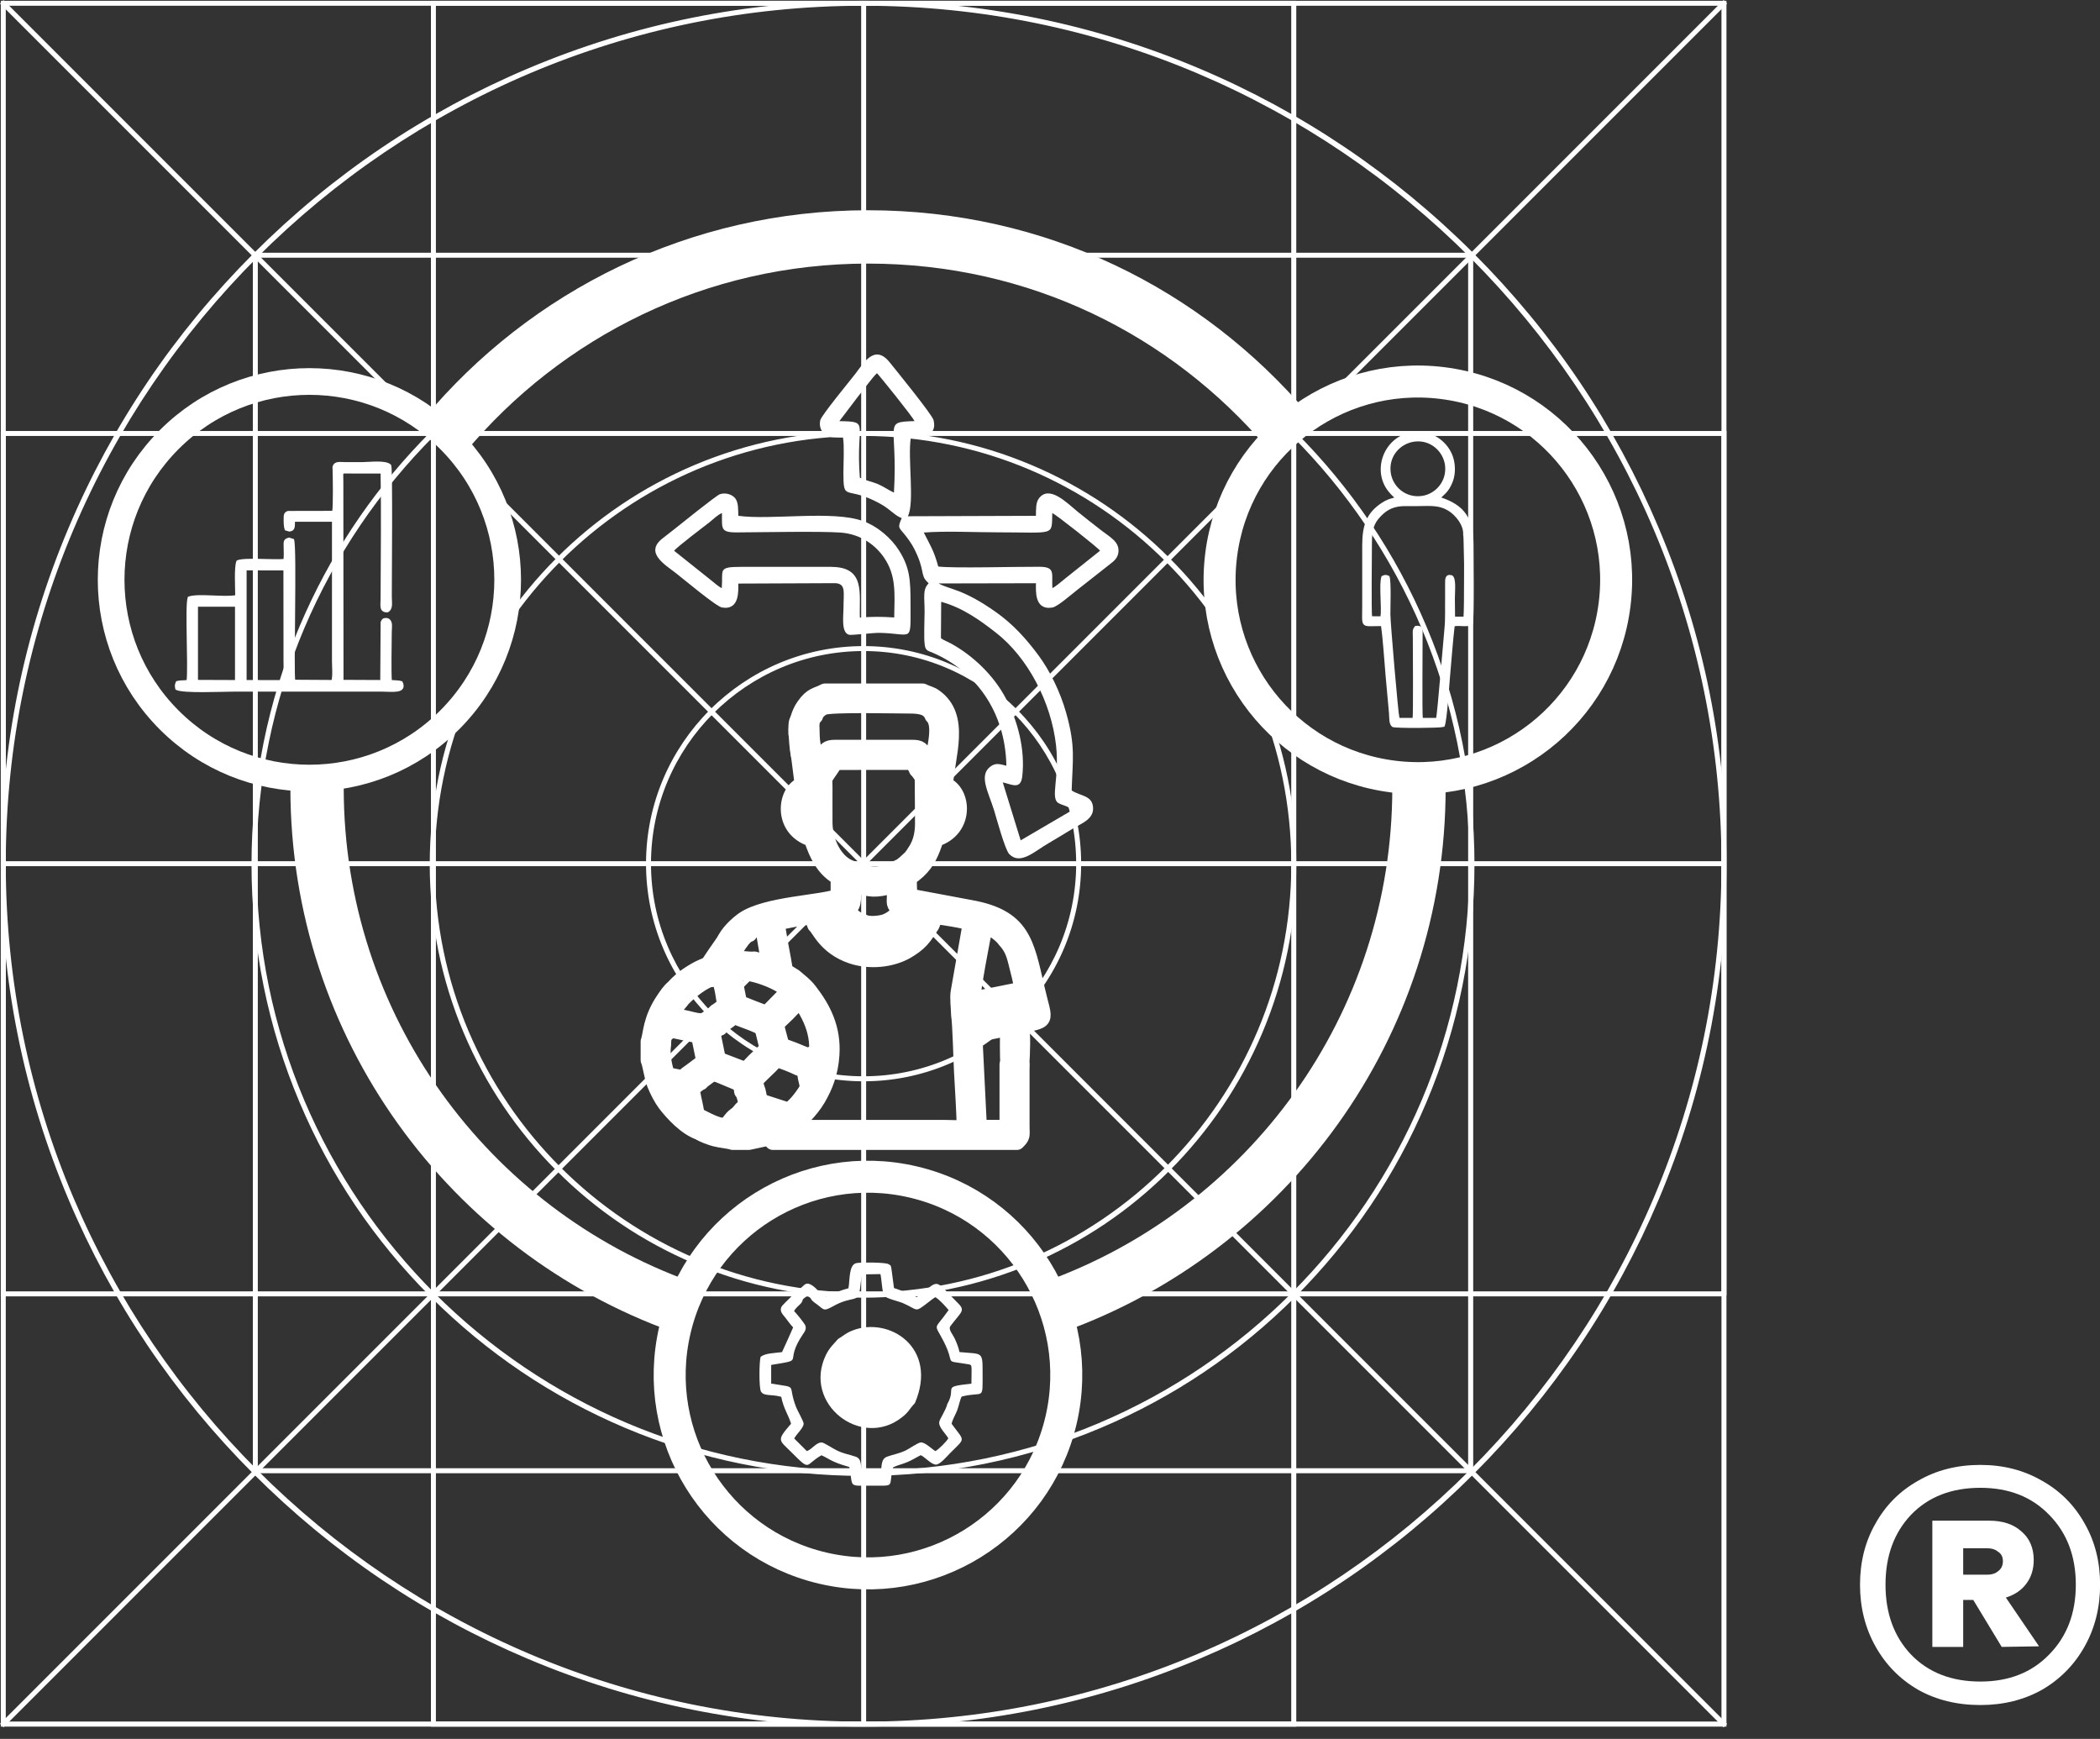 <svg width="93" height="77" viewBox="0 0 93 77" fill="none" xmlns="http://www.w3.org/2000/svg">
<rect x="0" y="0" width="93" height="77" fill="#333333" stroke="none"/>
<path d="M76.412 0.08V76.41H0.081V0.08H76.412ZM0.21 76.277H76.282V0.209H0.21V76.277Z" fill="white" stroke="white" stroke-width="0.091" stroke-miterlimit="22.93"/>
<path d="M38.246 0.08C43.4 0.08 48.398 1.089 53.103 3.079C57.647 5.001 61.728 7.754 65.234 11.258C68.739 14.764 71.491 18.845 73.412 23.389C75.403 28.093 76.412 33.092 76.412 38.245C76.412 43.398 75.403 48.397 73.412 53.102C71.491 57.646 68.737 61.727 65.234 65.233C61.728 68.738 57.647 71.49 53.103 73.411C48.398 75.402 43.4 76.41 38.246 76.41C33.093 76.41 28.095 75.401 23.39 73.411C18.846 71.49 14.765 68.736 11.259 65.233C7.754 61.727 5.002 57.646 3.08 53.102C1.09 48.397 0.081 43.398 0.081 38.245C0.081 33.092 1.09 28.093 3.08 23.389C5.002 18.844 7.755 14.764 11.259 11.258C14.765 7.752 18.846 5.001 23.39 3.079C28.095 1.089 33.093 0.08 38.246 0.08ZM38.246 0.209C17.272 0.209 0.21 17.269 0.21 38.245C0.21 59.222 17.274 76.281 38.246 76.281C59.219 76.281 76.282 59.218 76.282 38.245C76.282 17.273 59.219 0.209 38.246 0.209Z" fill="white" stroke="white" stroke-width="0.091" stroke-miterlimit="22.93"/>
<path d="M57.361 0.08V76.41H19.13V0.08H57.361ZM19.259 76.277H57.229V0.209H19.259V76.277Z" fill="white" stroke="white" stroke-width="0.091" stroke-miterlimit="22.93"/>
<path d="M38.312 0.099V76.39H38.183V0.099H38.312Z" fill="white" stroke="white" stroke-width="0.091" stroke-miterlimit="22.93"/>
<path d="M76.412 19.13V57.315H76.372V57.319H76.367V57.358H0.081V19.13H76.412ZM0.21 57.228H76.282V19.259H0.21V57.228Z" fill="white" stroke="white" stroke-width="0.091" stroke-miterlimit="22.93"/>
<path d="M76.392 38.18V38.309H0.101V38.18H76.392Z" fill="white" stroke="white" stroke-width="0.091" stroke-miterlimit="22.93"/>
<path d="M0.156 0.069L76.421 76.333L76.329 76.424L0.065 0.16L0.156 0.069Z" fill="white" stroke="white" stroke-width="0.091" stroke-miterlimit="22.93"/>
<path d="M76.331 0.065L76.422 0.156L0.158 76.421L0.067 76.329L76.331 0.065Z" fill="white" stroke="white" stroke-width="0.091" stroke-miterlimit="22.93"/>
<path d="M65.196 11.237V65.19H11.243V11.237H65.196ZM11.372 65.06H65.063V11.366H11.372V65.06Z" fill="white" stroke="white" stroke-width="0.091" stroke-miterlimit="22.93"/>
<path d="M38.218 11.239C41.865 11.239 45.409 11.954 48.74 13.364C51.96 14.728 54.85 16.677 57.334 19.157C59.819 21.642 61.768 24.531 63.127 27.751C64.535 31.085 65.252 34.627 65.252 38.274C65.252 41.92 64.537 45.465 63.127 48.795C61.764 52.016 59.815 54.905 57.334 57.39C54.85 59.875 51.96 61.823 48.74 63.183C45.406 64.591 41.865 65.308 38.218 65.308C34.568 65.308 31.026 64.593 27.696 63.183C24.475 61.819 21.587 59.871 19.102 57.39C16.617 54.905 14.669 52.016 13.309 48.795C11.901 45.461 11.184 41.92 11.184 38.274C11.184 34.627 11.899 31.082 13.309 27.751L13.572 27.152C14.918 24.172 16.776 21.487 19.102 19.157C21.587 16.673 24.475 14.724 27.696 13.364C31.03 11.956 34.571 11.239 38.218 11.239ZM38.218 11.367C23.382 11.367 11.313 23.437 11.313 38.272C11.313 53.106 23.384 65.176 38.218 65.176C53.052 65.176 65.122 53.106 65.122 38.272C65.122 23.438 53.05 11.368 38.218 11.367Z" fill="white" stroke="white" stroke-width="0.091" stroke-miterlimit="22.93"/>
<path d="M38.219 19.132C40.804 19.132 43.313 19.639 45.67 20.636C47.95 21.602 49.999 22.981 51.755 24.738C53.51 26.494 54.892 28.543 55.857 30.823C56.854 33.184 57.362 35.69 57.362 38.275C57.362 40.86 56.854 43.368 55.857 45.726C54.892 48.005 53.512 50.054 51.755 51.81C49.999 53.566 47.95 54.947 45.67 55.912C43.309 56.909 40.804 57.417 38.219 57.417C35.636 57.417 33.125 56.91 30.767 55.912C28.488 54.947 26.439 53.568 24.683 51.81C22.927 50.054 21.546 48.005 20.581 45.726C19.584 43.364 19.077 40.86 19.077 38.275C19.077 35.69 19.584 33.182 20.581 30.823C21.546 28.543 22.926 26.494 24.683 24.738C26.441 22.983 28.488 21.602 30.767 20.636C33.129 19.639 35.634 19.132 38.219 19.132ZM38.219 19.258C27.736 19.258 19.206 27.788 19.206 38.271C19.206 48.754 27.736 57.283 38.219 57.283C48.702 57.283 57.232 48.754 57.232 38.271C57.232 27.788 48.702 19.258 38.219 19.258Z" fill="white" stroke="white" stroke-width="0.091" stroke-miterlimit="22.93"/>
<path d="M38.245 28.655C43.532 28.655 47.834 32.958 47.834 38.245C47.834 43.533 43.532 47.835 38.245 47.835C32.955 47.835 28.655 43.533 28.655 38.245C28.655 32.958 32.957 28.655 38.245 28.655ZM38.245 28.783C33.028 28.783 28.784 33.028 28.784 38.243C28.784 43.458 33.029 47.704 38.245 47.704C43.459 47.704 47.705 43.458 47.705 38.243C47.704 33.028 43.459 28.784 38.245 28.783Z" fill="white" stroke="white" stroke-width="0.091" stroke-miterlimit="22.93"/>
<path fill-rule="evenodd" clip-rule="evenodd" d="M30.062 48.567C29.945 48.479 29.951 48.455 29.872 48.325C30.053 48.325 30.038 48.39 30.062 48.567ZM29.367 46.265C29.372 46.029 29.369 45.897 29.502 45.774C29.638 45.651 29.703 45.592 29.949 45.642C30.268 45.705 30.633 45.796 30.953 45.841L31.2 47.044C31.064 47.066 31.096 47.072 30.973 47.166C30.908 47.217 30.856 47.256 30.795 47.3C30.644 47.412 30.56 47.477 30.415 47.578C30.276 47.702 30.259 47.754 29.995 47.698C29.85 47.669 29.67 47.639 29.523 47.587C29.409 47.183 29.294 46.692 29.367 46.263V46.265ZM28.725 46.116V46.947C28.811 47.141 28.883 47.697 29 47.994C29.117 48.295 29.309 48.658 29.478 48.879C29.794 49.292 30.393 49.943 30.984 50.132L30.992 49.952C31.54 49.961 30.895 49.714 31.434 49.816C31.446 49.818 31.455 49.822 31.466 49.826C31.477 49.828 31.486 49.833 31.498 49.835C31.509 49.837 31.518 49.842 31.529 49.844L31.702 49.896C31.933 49.991 31.972 49.941 32.232 49.961L32.509 49.645C32.775 49.426 32.783 49.493 32.682 49.325C32.122 49.629 32.424 50.153 31.315 49.615C30.789 49.359 30.86 49.387 30.802 49.08C30.752 48.803 30.652 48.465 30.639 48.187C30.804 48.106 30.869 47.988 31.035 47.92C31.1 47.832 31.284 47.719 31.375 47.646C31.57 47.492 31.54 47.509 31.803 47.566C31.775 47.399 31.803 47.509 31.764 47.412C31.453 47.412 31.44 47.379 31.297 47.572L31.271 47.505C31.271 47.505 31.267 47.494 31.267 47.492C31.267 47.492 31.267 47.484 31.267 47.483L31.245 47.445C31.245 47.445 31.239 47.431 31.237 47.427L31.202 47.044C31.288 46.941 31.247 46.858 31.232 46.67C31.221 46.536 31.215 46.419 31.198 46.285C31.169 46.04 31.17 45.913 31.26 45.588H31.494L31.57 45.774C31.622 45.653 31.559 45.705 31.706 45.597C31.767 45.551 31.803 45.539 31.883 45.5L31.827 45.359C31.743 45.162 31.79 45.156 31.743 44.956C31.75 44.946 31.758 44.931 31.762 44.928L31.804 44.898C31.745 44.736 31.775 44.866 31.713 44.812C31.609 44.922 31.479 44.993 31.354 45.091C31.018 45.365 30.761 45.132 29.921 45.008C29.854 44.552 29.934 44.619 30.144 44.32C30.12 44.203 30.138 44.275 30.172 44.212L30.226 44.098L30.12 44.108C30.12 44.108 30.105 44.108 30.103 44.108C30.099 44.108 30.09 44.108 30.086 44.106L29.982 44.02C29.936 43.918 29.977 43.976 29.962 43.927C29.919 43.784 29.891 43.853 29.809 43.767C29.677 43.855 29.53 44.08 29.417 44.245C28.796 45.147 28.842 45.826 28.725 46.114V46.116Z" fill="white" stroke="white" stroke-width="0.708" stroke-miterlimit="22.93" stroke-linejoin="round"/>
<path fill-rule="evenodd" clip-rule="evenodd" d="M42.73 49.963L41.855 49.945H36.427H34.958C35.173 49.738 35.426 49.602 35.642 49.385C35.817 49.206 36.06 48.907 36.203 48.663C36.538 48.094 36.767 47.507 36.821 46.713C36.899 45.547 36.455 44.675 35.839 43.881C35.614 43.591 35.447 43.494 35.177 43.254C34.682 42.94 34.794 43.105 34.671 42.443C34.599 42.055 34.526 41.694 34.467 41.303L34.389 40.87C34.563 40.788 35.765 40.576 35.967 40.584L36.103 40.961C36.28 41.095 36.57 41.93 37.71 42.319C38.515 42.592 39.482 42.49 40.153 42.103C40.412 41.949 40.607 41.809 40.778 41.627C40.973 41.421 41.081 41.216 41.254 40.967L41.421 40.563C41.711 40.599 42.795 40.762 42.991 40.867L42.896 41.411L42.459 43.898C42.403 44.178 42.472 44.651 42.474 44.959C42.535 45.272 42.576 46.968 42.602 47.438C42.649 48.279 42.703 49.121 42.727 49.963H42.73ZM35.681 48.331C35.83 48.104 35.744 48.013 35.69 47.73C35.614 47.334 35.696 47.377 35.346 47.271C35.216 47.193 34.53 46.916 34.364 46.899C34.229 47.094 33.935 47.345 33.751 47.533C33.701 47.583 33.477 47.791 33.459 47.856C33.431 47.951 33.507 48.2 33.55 48.293L33.652 48.768L34.919 49.178C35.22 48.98 35.476 48.645 35.683 48.333L35.681 48.331ZM32.873 48.323C32.953 48.407 33.063 48.786 33.026 48.918C33.007 48.983 32.899 49.071 32.845 49.121L32.678 49.324C32.78 49.491 32.771 49.426 32.505 49.643L32.228 49.959C31.968 49.941 31.928 49.989 31.698 49.894L31.525 49.842C31.516 49.84 31.505 49.835 31.493 49.833C31.482 49.831 31.473 49.826 31.462 49.824C31.451 49.822 31.441 49.816 31.43 49.815C30.891 49.712 31.538 49.959 30.988 49.95L30.98 50.131C31.105 50.233 31.471 50.358 31.646 50.408C31.873 50.473 32.284 50.506 32.447 50.566H33.16L34.022 50.38C34.1 50.434 34.154 50.491 34.227 50.566H45.034C45.295 50.309 45.243 50.315 45.241 49.865V47.137H44.925H44.618V49.941H43.681L43.353 49.932L43.151 45.852C43.281 45.77 43.394 45.768 43.565 45.735L44.936 45.461C46.503 45.114 46.275 45.37 45.905 43.747C45.441 41.726 45.274 40.619 42.985 40.206L40.267 39.697C40.25 38.642 40.16 39.007 40.644 38.564C41.074 38.172 41.261 37.703 41.442 37.142C42.805 36.714 42.669 35.067 41.851 34.751C41.927 33.484 42.63 31.729 41.38 30.857C41.194 30.727 41.036 30.714 40.865 30.621H36.527C36.164 30.82 35.967 30.755 35.608 31.271C35.38 31.601 35.266 32.019 35.27 32.501L35.582 32.488L35.88 32.478C35.906 32.246 35.9 31.874 36.096 31.707C36.133 31.543 36.302 31.389 36.468 31.311C36.774 31.169 39.718 31.244 40.255 31.242C40.78 31.242 41.144 31.303 41.304 31.701C41.62 31.995 41.49 32.72 41.414 33.151L41.319 33.945L40.947 33.436C40.8 33.205 40.752 33.112 40.415 33.112H36.983C36.642 33.112 36.594 33.205 36.447 33.436L36.101 33.921C36.101 33.921 36.084 33.936 36.079 33.942L35.98 33.192L35.964 33.077C35.806 33.094 35.802 33.111 35.653 33.112C35.292 33.159 35.411 33.142 35.352 33.215L35.549 34.751C34.785 34.992 34.534 36.696 35.953 37.142C36.443 38.685 37.089 38.7 37.139 38.918V39.697C36.456 39.994 33.929 40.028 32.918 40.736C32.639 40.932 32.211 41.333 32.081 41.685L32.312 41.828L32.605 41.982C32.769 41.752 32.955 41.424 33.178 41.359C33.273 41.188 33.528 41.073 33.749 41.008C33.786 41.066 33.762 41.013 33.79 41.099C33.792 41.106 33.814 41.184 33.816 41.194L34.067 42.665L33.405 42.486C33.199 42.51 32.99 42.462 32.775 42.464C32.525 42.464 32.336 42.495 32.098 42.514C31.919 42.583 31.629 42.624 31.413 42.7C31.205 42.774 30.974 42.873 30.794 42.979C30.37 43.224 30.084 43.451 29.807 43.769C29.889 43.855 29.916 43.786 29.959 43.929C29.974 43.976 29.933 43.92 29.98 44.022L30.084 44.108C30.084 44.108 30.097 44.109 30.101 44.109C30.104 44.109 30.114 44.109 30.117 44.109L30.223 44.1L30.169 44.214C30.136 44.277 30.117 44.204 30.142 44.322C30.348 44.046 31.51 43.038 31.854 43.382C31.971 43.488 32.09 44.318 32.109 44.533C31.982 44.597 31.835 44.734 31.707 44.812C31.768 44.866 31.739 44.736 31.798 44.898L31.756 44.928C31.756 44.928 31.742 44.946 31.737 44.956C31.783 45.155 31.737 45.16 31.821 45.359L31.876 45.5C31.902 45.42 32.189 45.238 32.26 45.184C32.466 45.028 32.458 44.963 32.728 45.077C32.916 45.155 33.676 45.407 33.756 45.53C33.797 45.59 33.886 46.008 33.914 46.114C34.007 46.471 34.013 46.413 33.803 46.614C33.619 46.791 33.156 47.208 33.052 47.399L31.793 46.917L31.56 45.779L31.484 45.593H31.25C31.16 45.919 31.159 46.045 31.188 46.291C31.205 46.425 31.211 46.544 31.222 46.676C31.237 46.863 31.278 46.945 31.192 47.049L31.227 47.432C31.227 47.432 31.233 47.447 31.235 47.451L31.257 47.488C31.257 47.488 31.257 47.496 31.257 47.498C31.257 47.498 31.259 47.509 31.261 47.511L31.287 47.578C31.43 47.384 31.445 47.418 31.754 47.418C31.795 47.514 31.763 47.405 31.793 47.572L32.814 47.998L32.866 48.329L32.873 48.323ZM34.203 49.619C33.853 49.809 33.383 49.911 32.934 49.935C32.979 49.848 33.351 49.454 33.44 49.405C33.542 49.352 34.071 49.545 34.203 49.619ZM35.854 46.77L36.187 46.516C36.213 45.928 36.055 45.407 35.822 44.948C35.402 44.117 35.333 44.405 34.868 44.868C34.288 45.447 34.322 45.209 34.562 46.131C34.621 46.356 34.669 46.319 35.158 46.508C35.359 46.586 35.648 46.724 35.854 46.769V46.77ZM45.479 44.719L43.123 45.186L43.108 44.894L44.112 44.697L45.397 44.433C45.458 44.507 45.416 44.448 45.421 44.545C45.488 44.621 45.466 44.586 45.481 44.719H45.479ZM44 44.078L43.069 44.262C43.052 43.885 43.508 41.482 43.621 40.997C43.934 41.053 44.383 41.421 44.504 41.605C44.785 41.908 44.895 42.168 44.999 42.59C45.088 42.951 45.233 43.472 45.276 43.821L44.002 44.078H44ZM33.95 44.889L34.915 43.905C34.768 43.537 32.946 42.815 32.563 43.15C32.466 43.236 32.509 43.306 32.544 43.468L32.713 44.314C32.769 44.476 32.696 44.359 32.793 44.429C32.845 44.468 33.842 44.853 33.95 44.887V44.889ZM40.797 40.443L40.482 40.392C40.386 40.723 40.084 41.041 39.822 41.214C38.792 41.898 37.204 41.417 36.908 40.389L36.594 40.441C36.806 40.909 36.994 41.188 37.343 41.437C38.467 42.239 40.337 41.839 40.795 40.443H40.797ZM39.848 40.283C39.556 40.013 39.631 40.033 39.632 39.556L39.629 39.191C38.634 39.446 38.638 39.358 37.764 39.191C37.751 39.676 37.879 40.032 37.544 40.283C37.635 40.513 37.925 40.748 38.23 40.831C38.441 40.967 39.004 40.911 39.233 40.818C39.495 40.714 39.761 40.508 39.85 40.283H39.848ZM39.982 38.332C39.575 38.492 39.43 38.68 38.85 38.717C38.524 38.737 37.849 38.646 37.684 38.451C36.97 38.209 36.52 37.281 36.514 36.426C36.51 35.907 36.516 35.386 36.514 34.868C36.514 34.474 36.468 34.513 36.661 34.234C36.765 34.085 36.904 33.89 36.981 33.741L40.413 33.737C40.482 33.877 40.544 33.925 40.607 34.085C40.661 34.124 40.839 34.367 40.863 34.451L40.876 36.506C40.869 36.926 40.785 37.283 40.605 37.596C40.529 37.728 40.397 37.93 40.315 38.008L40.051 38.252C39.969 38.328 40.004 38.252 39.98 38.334L39.982 38.332ZM41.814 35.734C41.814 36.101 41.758 36.305 41.501 36.441V35.385C41.523 35.292 41.484 35.34 41.54 35.297C41.756 35.364 41.812 35.478 41.814 35.734ZM35.889 36.441C35.673 36.329 35.586 36.158 35.575 35.842C35.564 35.53 35.582 35.342 35.891 35.29V36.441H35.889Z" fill="white" stroke="white" stroke-width="0.708" stroke-miterlimit="22.93" stroke-linejoin="round"/>
<path fill-rule="evenodd" clip-rule="evenodd" d="M35.279 32.04C35.263 32.161 35.266 32.33 35.287 32.644C35.307 32.959 35.343 33.414 35.423 33.574C35.505 33.734 35.631 33.598 35.752 33.516C35.873 33.435 35.99 33.408 36.018 33.306C36.046 33.202 35.984 33.02 35.96 32.776C35.936 32.533 35.949 32.228 35.928 32.053C35.91 31.878 35.858 31.832 35.757 31.809C35.659 31.785 35.51 31.785 35.421 31.819C35.331 31.852 35.294 31.923 35.279 32.042V32.04Z" fill="white" stroke="white" stroke-width="0.708" stroke-miterlimit="22.93" stroke-linejoin="round"/>
<path fill-rule="evenodd" clip-rule="evenodd" d="M31.919 41.899C31.701 42.211 31.322 42.737 31.22 43.014C31.117 43.291 31.294 43.319 31.445 43.34C31.597 43.36 31.725 43.371 31.915 43.145C32.105 42.918 32.354 42.449 32.517 42.105C32.679 41.761 32.755 41.538 32.741 41.447C32.726 41.356 32.622 41.395 32.525 41.406C32.428 41.417 32.337 41.402 32.265 41.445C32.192 41.488 32.136 41.586 31.917 41.901L31.919 41.899Z" fill="white" stroke="white" stroke-width="0.708" stroke-miterlimit="22.93" stroke-linejoin="round"/>
<path fill-rule="evenodd" clip-rule="evenodd" d="M44.638 45.893C44.633 46.355 44.625 47.186 44.705 47.617C44.785 48.049 44.954 48.082 45.057 47.974C45.161 47.866 45.2 47.621 45.233 47.108C45.267 46.594 45.291 45.815 45.226 45.44C45.161 45.062 45.005 45.088 44.895 45.101C44.785 45.114 44.72 45.114 44.687 45.137C44.655 45.159 44.655 45.205 44.651 45.272C44.648 45.339 44.644 45.43 44.638 45.892V45.893Z" fill="white" stroke="white" stroke-width="0.708" stroke-miterlimit="22.93" stroke-linejoin="round"/>
<path fill-rule="evenodd" clip-rule="evenodd" d="M36.814 25.101H32.812C31.763 25.101 32.031 25.235 31.964 26.044C31.808 25.97 31.579 25.76 31.425 25.641L29.854 24.389C29.967 24.227 31.228 23.277 31.417 23.128C31.624 22.965 31.748 22.82 31.973 22.717C31.979 23.396 31.888 23.58 32.632 23.575C33.788 23.567 36.326 23.519 37.221 23.582C38.162 23.651 38.8 24.175 39.157 24.701C39.696 25.497 39.62 26.276 39.601 27.342C39.03 27.305 38.643 27.301 38.08 27.348C38.041 26.301 38.346 25.103 36.814 25.103V25.101ZM38.219 23.075C36.897 22.585 34.143 23.043 32.697 22.84C32.687 22.559 32.706 22.264 32.565 22.072C32.453 21.922 32.172 21.79 31.882 21.883C31.726 21.933 30.11 23.236 29.846 23.446C29.671 23.584 29.535 23.688 29.34 23.841C28.543 24.465 29.428 24.99 29.909 25.36C30.229 25.605 31.711 26.855 31.97 26.899C32.769 27.039 32.695 26.131 32.695 25.841L36.998 25.823C37.47 25.856 37.355 26.217 37.355 26.907C37.355 27.279 37.241 28.004 37.596 28.108C37.697 28.138 38.671 28.019 38.93 28.023C40.445 28.047 40.322 28.528 40.324 26.727C40.324 25.683 40.293 25.127 39.807 24.365C39.482 23.852 38.902 23.324 38.221 23.073L38.219 23.075Z" fill="white"/>
<path fill-rule="evenodd" clip-rule="evenodd" d="M40.498 18.646C39.072 18.694 39.771 18.717 39.589 21.813C39.371 21.716 39.148 21.551 38.871 21.432C38.655 21.339 38.25 21.253 38.079 21.151C37.887 18.692 38.559 18.676 37.172 18.648L37.993 17.566C38.228 17.283 38.616 16.733 38.836 16.524C38.94 16.623 40.418 18.451 40.498 18.646ZM37.35 20.881C37.35 22.296 37.437 21.45 38.984 22.307C39.434 22.557 39.652 22.852 39.933 22.94C39.739 23.392 39.808 23.347 40.057 23.661C40.204 23.845 40.366 24.061 40.491 24.308C40.978 25.275 40.742 25.444 41.06 25.762C41.065 25.768 41.077 25.779 41.082 25.785C41.088 25.79 41.099 25.803 41.104 25.807C41.108 25.811 41.119 25.822 41.127 25.829C40.85 26.11 40.946 26.421 40.946 27.088C40.946 27.468 40.904 28.234 40.954 28.568C40.993 28.825 41.108 28.817 41.326 28.912C43.187 29.723 44.52 31.488 44.569 33.907C44.266 33.833 44.091 33.766 43.851 33.952C43.338 34.348 43.775 35.078 44.024 35.882C44.119 36.191 44.505 37.624 44.695 37.819C45.186 38.327 45.824 37.687 46.432 37.34C46.796 37.131 47.163 36.897 47.527 36.681C47.875 36.475 48.408 36.283 48.408 35.811C48.41 35.211 47.854 35.264 47.46 35.002C47.501 33.611 47.639 33.068 47.217 31.568C46.953 30.629 46.486 29.688 45.989 29.018C45.446 28.286 44.872 27.65 44.117 27.112C42.626 26.056 42.049 26.11 41.567 25.835L45.878 25.826C45.878 26.136 45.794 27.036 46.605 26.902C46.835 26.865 47.468 26.305 47.661 26.157L49.171 24.97C49.331 24.848 49.511 24.701 49.532 24.433C49.567 23.975 49.156 23.789 48.725 23.449C48.39 23.185 48.042 22.921 47.721 22.655C47.256 22.274 46.465 21.454 46.006 22.073C45.865 22.263 45.883 22.56 45.876 22.841L40.203 22.86C40.517 22.279 40.188 20.275 40.338 19.373C40.716 19.373 41.532 19.379 41.344 18.605C41.285 18.361 39.645 16.349 39.401 16.046C38.732 15.211 38.243 16.08 37.878 16.554C37.657 16.842 36.381 18.386 36.327 18.605C36.255 18.903 36.396 19.144 36.552 19.256C36.753 19.399 37.056 19.373 37.333 19.375C37.395 19.724 37.352 20.491 37.352 20.885L37.35 20.881ZM40.911 23.581C41.897 23.505 43.17 23.572 44.186 23.572C46.765 23.572 46.569 23.754 46.601 22.716C46.787 22.802 48.608 24.238 48.717 24.386L47.146 25.638C46.99 25.766 46.767 25.963 46.605 26.043C46.566 25.4 46.761 25.1 46.03 25.097C44.942 25.091 42.278 25.169 41.551 25.087C41.361 24.379 41.186 24.128 40.909 23.579L40.911 23.581ZM41.67 28.254L41.681 26.649C42.659 26.913 43.462 27.514 44.109 28.018C45.508 29.108 46.555 31.084 46.769 33.016C46.926 34.444 46.506 35.335 46.869 35.558C46.973 35.621 47.099 35.653 47.22 35.7L47.52 35.854L45.201 37.211L44.409 34.645C44.814 34.734 45.201 34.982 45.272 34.376C45.409 33.189 45.067 31.906 44.541 30.917C44 29.898 43.087 29.028 42.11 28.492C41.971 28.416 41.794 28.355 41.67 28.26V28.254Z" fill="white"/>
<path fill-rule="evenodd" clip-rule="evenodd" d="M35.989 57.212C35.764 57.534 36.012 57.623 36.211 57.781C36.51 58.021 36.489 58.054 36.863 57.859C37.804 57.318 38.003 57.764 38.091 57.035C38.115 56.835 38.133 56.626 38.176 56.431L38.991 56.418C39.044 56.639 39.067 57.249 39.158 57.377C39.245 57.502 39.798 57.619 39.993 57.705C40.675 58.006 40.495 58.138 41.075 57.694C41.177 57.615 41.309 57.506 41.423 57.441C41.581 57.524 41.89 57.861 42.01 58.01C41.352 58.953 41.35 58.538 41.791 59.399C42.34 60.472 41.741 60.219 42.821 60.401C43.083 60.446 43.022 60.371 43.02 61.268C41.65 61.424 42.392 61.409 41.953 62.168C41.878 62.465 41.62 62.822 41.596 62.965C41.555 63.196 41.89 63.492 41.997 63.689C41.91 63.841 41.572 64.18 41.423 64.256C41.265 64.161 40.965 63.86 40.781 63.871C40.651 63.878 40.248 64.167 40.078 64.243C39.79 64.371 39.604 64.392 39.297 64.498C38.998 64.602 39.057 64.923 38.998 65.273H38.172C38.109 64.914 38.176 64.596 37.895 64.503C37.57 64.394 37.395 64.38 37.083 64.237C36.912 64.159 36.503 63.888 36.411 63.877C36.16 63.845 35.978 64.167 35.733 64.256L35.173 63.698C35.262 63.51 35.582 63.241 35.59 63.044C35.593 62.945 35.32 62.471 35.258 62.313C34.842 61.249 35.407 61.476 34.152 61.266V60.44C35.74 60.174 34.66 60.414 35.56 59.079C35.634 58.969 35.729 58.852 35.66 58.683C35.629 58.603 35.242 58.116 35.167 58.062C35.298 57.763 35.716 57.714 35.472 57.309C35.208 57.212 35.121 57.331 34.985 57.471C34.907 57.55 34.641 57.798 34.606 57.87C34.509 58.075 34.678 58.212 34.782 58.35C34.901 58.506 34.989 58.635 35.125 58.778C35.121 58.793 34.654 59.84 34.632 59.873C34.292 59.918 33.877 59.916 33.682 60.087C33.62 60.317 33.607 61.467 33.702 61.623C33.84 61.839 34.145 61.725 34.598 61.852C34.695 62.367 34.92 62.66 35.033 63.044C34.366 63.811 34.494 63.75 35.063 64.321C35.928 65.188 35.629 64.862 36.38 64.44C36.547 64.511 36.741 64.641 36.94 64.728C37.157 64.823 37.362 64.888 37.613 64.961C37.793 65.883 37.538 65.786 38.578 65.786C39.708 65.786 39.323 65.872 39.55 64.975C39.727 64.884 39.98 64.831 40.186 64.741C40.417 64.643 40.586 64.529 40.776 64.436C40.967 64.52 41.254 64.866 41.46 64.853C41.644 64.842 41.951 64.47 42.075 64.347C42.778 63.642 42.726 63.849 42.144 63.047C42.169 62.883 42.313 62.644 42.386 62.46C42.459 62.272 42.505 62.004 42.587 61.842C43.578 61.587 43.515 62.067 43.515 60.806C43.515 59.815 43.519 59.97 42.492 59.871C42.447 59.657 42.366 59.456 42.276 59.263C42.196 59.09 42.005 58.888 42.075 58.744C42.094 58.705 42.403 58.326 42.436 58.285C42.635 58.043 42.665 57.943 42.44 57.72C41.54 56.823 41.587 56.656 41.081 57.06C40.925 57.184 40.765 57.309 40.606 57.437C40.56 57.426 40.004 57.166 39.591 57.035L39.48 56.199C39.446 56.013 39.463 56.05 39.348 55.977C39.225 55.895 38.143 55.89 37.932 55.929C37.581 55.994 37.641 56.695 37.575 57.045C37.25 57.134 37.053 57.205 36.759 57.353C36.331 57.573 36.43 57.015 35.987 57.218L35.989 57.212Z" fill="white"/>
<path fill-rule="evenodd" clip-rule="evenodd" d="M37.117 59.287C36.941 59.497 36.736 59.667 36.575 60.001C35.535 62.16 38.136 64.178 39.938 62.764C40.262 62.512 40.253 62.406 40.517 62.132C41.571 59.665 39.356 58.266 37.735 58.923C37.432 59.045 37.329 59.168 37.116 59.289L37.117 59.287Z" fill="white"/>
<path fill-rule="evenodd" clip-rule="evenodd" d="M61.563 31.633C61.578 31.8 61.551 32.045 61.684 32.148C61.819 32.205 63.761 32.194 63.932 32.142C64.034 31.913 64.131 30.351 64.168 29.952C64.237 29.2 64.289 28.434 64.376 27.69C64.636 27.631 64.954 27.737 65.179 27.629C65.243 27.398 65.209 24.613 65.209 24.137C65.209 22.973 64.828 22.4 63.755 22.056C63.868 21.878 64.099 21.814 64.291 21.314C64.419 20.978 64.411 20.563 64.296 20.228C64.105 19.672 63.541 19.166 62.794 19.165C61.427 19.161 60.741 20.747 61.522 21.727C61.676 21.92 61.78 21.985 61.827 22.049C61.732 22.099 61.613 22.114 61.509 22.155C61.395 22.199 61.327 22.236 61.224 22.303C60.551 22.744 60.374 23.282 60.374 24.165V26.831C60.374 27.824 60.252 27.674 61.202 27.675C61.302 28.392 61.345 29.197 61.41 29.926L61.565 31.631L61.563 31.633ZM61.931 31.835C61.87 31.573 61.527 27.573 61.527 27.207C61.527 26.88 61.566 25.76 61.492 25.544C61.382 25.489 61.33 25.494 61.222 25.548C61.109 25.909 61.248 26.881 61.18 27.339L60.718 27.335C60.679 27.053 60.709 24.559 60.709 24.048C60.709 23.449 60.798 23.149 61.124 22.817C61.407 22.528 61.721 22.352 62.282 22.363H62.781C63.392 22.357 63.774 22.311 64.224 22.614C64.478 22.787 64.869 23.211 64.845 23.674C64.858 23.702 64.867 24.005 64.874 24.427C64.884 24.786 64.891 25.191 64.884 25.518C64.886 26.311 64.878 27.103 64.861 27.307V27.352H64.391L64.383 26.495C64.383 26.171 64.451 25.584 64.274 25.515C64.036 25.459 64.045 25.654 64.045 25.844C64.045 26.043 64.045 26.244 64.045 26.443C64.036 26.915 64.062 27.389 64.015 27.852C63.954 28.47 63.707 31.534 63.644 31.835H62.965C62.926 31.599 62.957 28.587 62.954 28.016C62.954 27.806 62.92 27.737 62.699 27.761C62.582 27.904 62.615 27.951 62.615 28.192C62.617 28.711 62.638 31.623 62.604 31.835H61.925H61.931ZM62.955 22.01C62.21 22.103 61.618 21.563 61.54 20.916C61.447 20.167 61.994 19.588 62.641 19.507C63.374 19.414 63.961 19.964 64.041 20.596C64.134 21.335 63.597 21.93 62.957 22.01H62.955Z" fill="white" stroke="white" stroke-width="0.095" stroke-miterlimit="22.93"/>
<path d="M19.701 19.264C24.177 13.903 30.91 10.491 38.441 10.491C45.972 10.491 52.538 13.817 57.012 19.065M62.836 34.454C62.838 34.599 62.84 34.744 62.84 34.891C62.84 45.474 56.103 54.483 46.684 57.864M30.196 57.864C20.778 54.483 14.041 45.474 14.041 34.891C14.041 34.742 14.041 34.596 14.044 34.449" stroke="white" stroke-width="2.362" stroke-miterlimit="22.93"/>
<path d="M19.911 31.882C23.34 28.453 23.34 22.894 19.911 19.465C16.482 16.035 10.922 16.035 7.494 19.465C4.064 22.894 4.064 28.453 7.494 31.882C10.922 35.311 16.482 35.311 19.911 31.882Z" stroke="white" stroke-width="1.182" stroke-miterlimit="22.93"/>
<path d="M71.504 26.76C72.104 21.948 68.689 17.561 63.877 16.962C59.064 16.362 54.677 19.777 54.078 24.59C53.479 29.402 56.894 33.789 61.706 34.388C66.518 34.988 70.905 31.573 71.504 26.76Z" stroke="white" stroke-width="1.417" stroke-miterlimit="22.93"/>
<path d="M46.988 62.892C48.094 58.17 45.164 53.446 40.442 52.339C35.721 51.232 30.996 54.163 29.89 58.884C28.783 63.606 31.714 68.33 36.435 69.437C41.157 70.543 45.881 67.613 46.988 62.892Z" stroke="white" stroke-width="1.417" stroke-miterlimit="22.93"/>
<path fill-rule="evenodd" clip-rule="evenodd" d="M8.72 30.153V26.819H9.643H10.455V29.262V30.16L8.72 30.153ZM10.874 30.159V25.209L12.599 25.212L12.603 29.273C12.598 29.508 12.64 29.965 12.577 30.164L10.876 30.159H10.874ZM13.031 30.155C12.949 29.777 13.107 24.31 12.979 23.909L12.802 23.853C12.579 23.899 12.607 24.009 12.609 24.232C12.609 24.415 12.625 24.619 12.599 24.798C12.136 24.846 10.814 24.721 10.517 24.857C10.409 25.101 10.465 26.049 10.465 26.397C9.953 26.505 8.765 26.308 8.358 26.464C8.233 26.86 8.386 29.426 8.311 30.155C8.144 30.185 7.99 30.16 7.837 30.203C7.787 30.32 7.778 30.354 7.811 30.503C8.103 30.663 9.844 30.579 10.34 30.579H16.943C17.336 30.577 18.012 30.692 17.782 30.207C17.648 30.164 17.471 30.175 17.308 30.159C17.272 29.744 17.3 28.548 17.302 28C17.302 27.745 17.375 27.492 17.142 27.414C16.988 27.407 16.964 27.427 16.904 27.55L16.887 30.159L15.165 30.151L15.158 21.328C15.154 20.848 15.138 20.986 15.218 20.919L16.902 20.922C16.934 22.691 16.908 24.701 16.902 26.512C16.902 26.81 16.824 27.081 17.163 27.068C17.371 26.947 17.304 26.692 17.304 26.41C17.304 25.735 17.347 20.727 17.28 20.61C17.07 20.409 16.37 20.511 16.014 20.511C15.783 20.511 15.552 20.511 15.322 20.511C15.054 20.511 14.836 20.446 14.773 20.679C14.786 20.986 14.81 22.449 14.755 22.668L12.752 22.672C12.609 22.737 12.611 22.793 12.609 22.983C12.607 23.143 12.611 23.316 12.653 23.442L12.813 23.49C13.046 23.472 13.007 23.29 13.016 23.055H13.862H14.749V29.266C14.749 29.498 14.79 29.958 14.721 30.157L13.033 30.147L13.031 30.155Z" fill="white" stroke="white" stroke-width="0.095" stroke-miterlimit="22.93"/>
<path fill-rule="evenodd" clip-rule="evenodd" d="M35.153 57.376C35.254 57.22 35.395 57.101 35.495 57.008C35.596 56.915 35.657 56.85 35.735 56.84C35.813 56.831 35.912 56.874 36.022 56.958C36.131 57.041 36.254 57.162 36.321 57.301C36.388 57.441 36.399 57.599 36.34 57.658C36.28 57.718 36.15 57.677 36.04 57.601C35.931 57.525 35.843 57.409 35.763 57.404C35.683 57.398 35.611 57.499 35.473 57.601C35.335 57.703 35.133 57.809 35.062 57.766C34.991 57.724 35.053 57.532 35.153 57.376Z" fill="white"/>
<path fill-rule="evenodd" clip-rule="evenodd" d="M38.602 59.163C39.613 59.163 40.433 59.983 40.433 60.994C40.433 62.006 39.613 62.826 38.602 62.826C37.59 62.826 36.77 62.006 36.77 60.994C36.77 59.983 37.59 59.163 38.602 59.163Z" fill="white"/>
<path d="M87.702 64.867C88.717 64.867 89.627 65.101 90.433 65.569C91.238 66.019 91.868 66.652 92.323 67.467C92.778 68.264 93.005 69.165 93.005 70.17C93.005 71.176 92.778 72.086 92.323 72.9C91.868 73.715 91.238 74.356 90.433 74.824C89.627 75.275 88.717 75.5 87.702 75.5C86.669 75.5 85.75 75.275 84.945 74.824C84.14 74.356 83.51 73.715 83.055 72.9C82.6 72.086 82.372 71.176 82.372 70.17C82.372 69.165 82.6 68.264 83.055 67.467C83.51 66.652 84.14 66.019 84.945 65.569C85.75 65.101 86.669 64.867 87.702 64.867ZM87.702 74.46C88.962 74.46 89.977 74.061 90.748 73.264C91.535 72.467 91.929 71.436 91.929 70.17C91.929 68.905 91.535 67.874 90.748 67.077C89.977 66.279 88.962 65.881 87.702 65.881C86.424 65.881 85.4 66.279 84.63 67.077C83.877 67.874 83.501 68.905 83.501 70.17C83.501 71.436 83.877 72.467 84.63 73.264C85.4 74.061 86.424 74.46 87.702 74.46ZM90.065 69.079C90.065 69.494 89.951 69.85 89.724 70.144C89.513 70.422 89.216 70.621 88.831 70.742L90.301 72.9L88.647 72.926L87.387 70.846H86.941V72.926H85.575V67.337H88.096C88.691 67.337 89.163 67.493 89.513 67.805C89.881 68.117 90.065 68.541 90.065 69.079ZM86.941 69.728H88.017C88.21 69.728 88.367 69.676 88.49 69.572C88.63 69.468 88.7 69.321 88.7 69.13C88.7 68.94 88.63 68.801 88.49 68.715C88.367 68.611 88.21 68.558 88.017 68.558H86.941V69.728Z" fill="white"/>
</svg>
